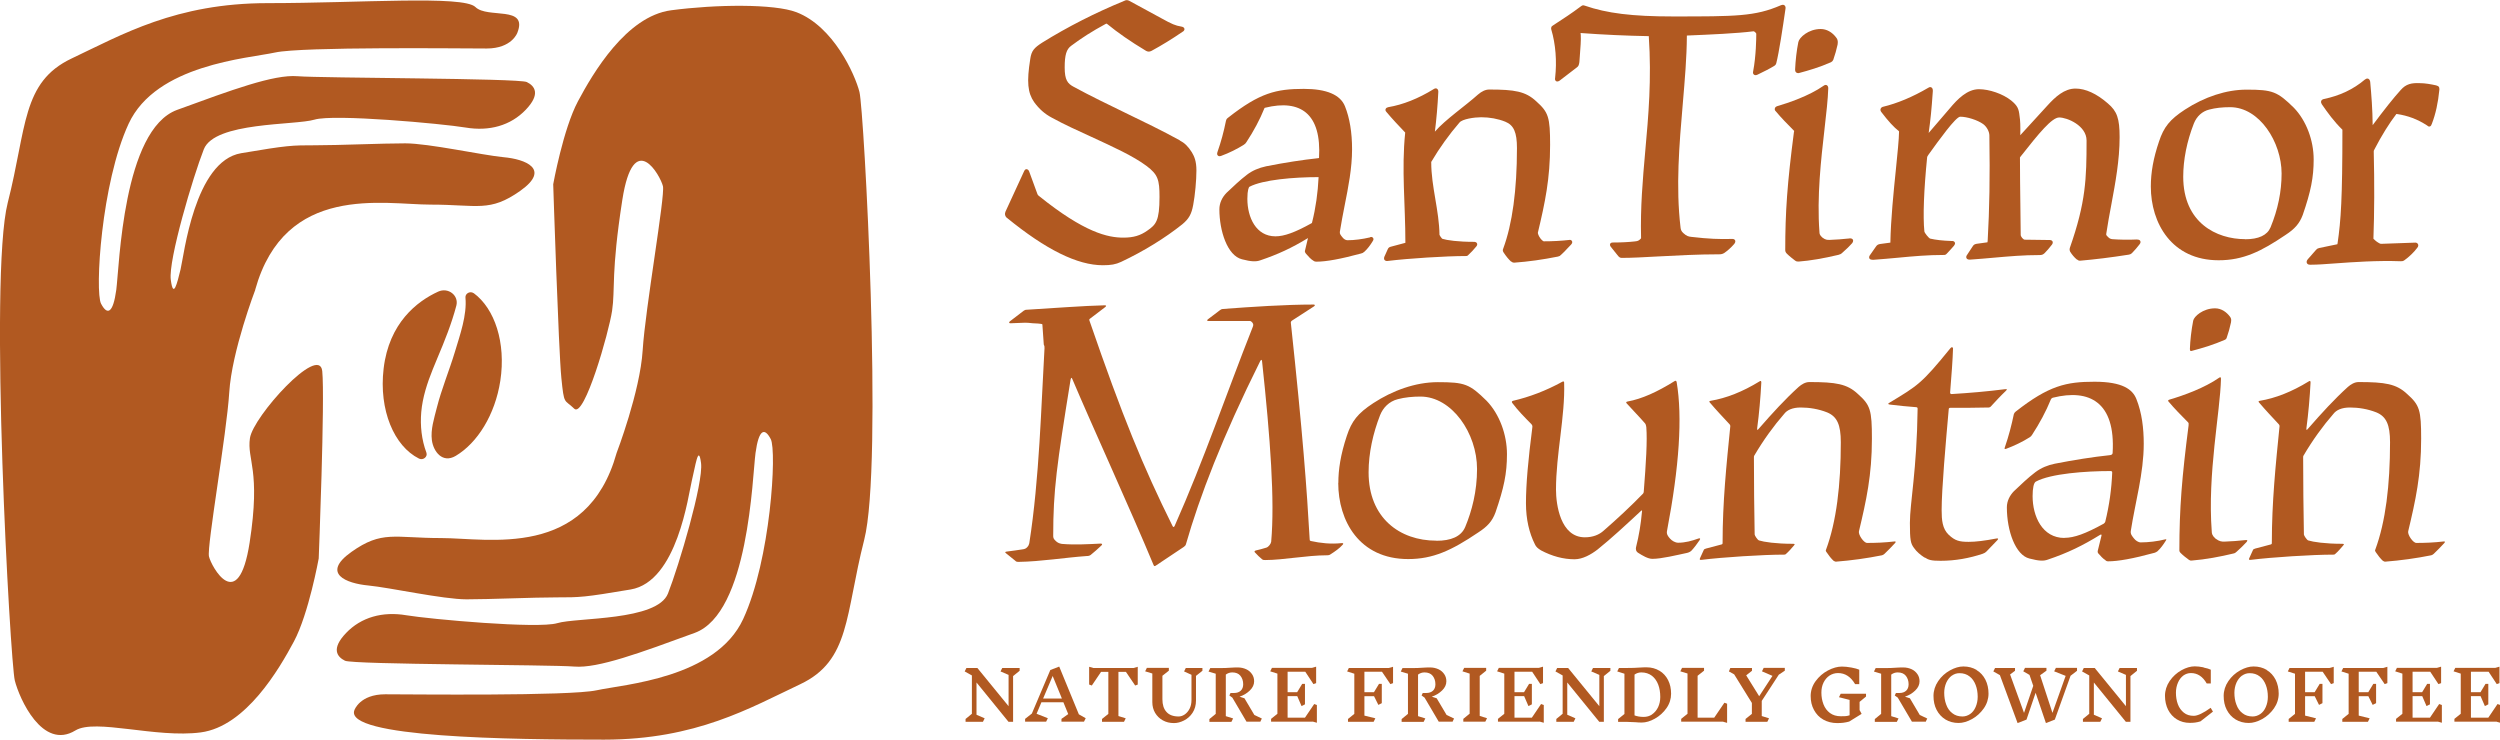 <svg width="169" height="50" viewBox="0 0 169 50" fill="none" xmlns="http://www.w3.org/2000/svg">
<g clip-path="url(#clip0_157_2)">
<path d="M41.683 30.621C41.683 30.621 43.271 26.478 43.445 23.675C43.619 20.872 44.968 13.254 44.815 12.588C44.663 11.922 42.836 8.577 42.067 13.525C41.298 18.472 41.596 19.54 41.378 21.004C41.16 22.468 39.5 28.293 38.818 27.627C38.136 26.961 38.136 27.422 37.948 25.549C37.759 23.675 37.397 12.456 37.397 12.456C37.397 12.456 38.071 8.716 39.072 6.843C40.073 4.969 42.328 1.098 45.366 0.695C48.398 0.293 52.343 0.249 53.844 0.827C56.338 1.786 57.796 5.02 58.1 6.221C58.405 7.421 59.718 31.426 58.419 36.497C57.121 41.576 57.484 44.65 54.097 46.253C50.704 47.856 47.071 49.993 40.841 50C34.62 50 23.227 49.868 23.959 48.002C23.959 48.002 24.322 46.934 26.041 46.934C27.759 46.934 38.492 47.065 40.334 46.663C42.176 46.26 48.383 45.858 50.239 41.847C52.096 37.837 52.524 30.489 52.103 29.684C51.683 28.879 51.291 29.018 51.074 30.621C50.856 32.223 50.624 41.445 46.962 42.784C43.3 44.123 40.421 45.192 38.825 45.06C37.23 44.928 23.858 44.928 23.321 44.665C22.785 44.401 22.371 43.86 23.394 42.791C24.416 41.723 25.859 41.32 27.462 41.591C29.057 41.855 36.36 42.52 37.672 42.125C38.985 41.73 44.424 41.986 45.156 40.12C45.889 38.254 47.564 32.633 47.39 31.301C47.216 29.962 46.998 31.572 46.766 32.502C46.534 33.431 45.794 39.315 42.633 39.849C39.471 40.383 39.21 40.383 37.622 40.383C36.033 40.383 33.126 40.515 31.538 40.515C29.949 40.515 26.345 39.718 24.888 39.578C23.43 39.439 21.683 38.781 23.756 37.31C25.83 35.839 26.643 36.373 29.819 36.373C32.995 36.373 39.667 37.837 41.683 30.621Z" fill="#B15921"/>
<path d="M17.259 19.584C17.259 19.584 15.671 23.727 15.497 26.53C15.323 29.333 13.974 36.951 14.126 37.617C14.278 38.283 16.106 41.628 16.875 36.68C17.643 31.733 16.679 31.089 16.896 29.618C17.114 28.147 21.588 23.222 21.784 25.088C21.973 26.961 21.545 37.749 21.545 37.749C21.545 37.749 20.87 41.489 19.87 43.362C18.869 45.236 16.614 49.107 13.575 49.51C10.544 49.912 6.439 48.558 5.098 49.378C2.864 50.746 1.305 47.212 1.001 46.004C0.696 44.797 -0.769 18.787 0.522 13.708C1.82 8.629 1.458 5.555 4.844 3.952C8.238 2.349 11.878 0.212 18.1 0.212C24.322 0.212 31.32 -0.329 32.139 0.476C32.959 1.281 35.707 0.344 34.975 2.21C34.975 2.21 34.612 3.279 32.894 3.279C31.175 3.279 20.442 3.147 18.601 3.549C16.759 3.952 10.551 4.355 8.695 8.365C6.838 12.376 6.41 19.723 6.831 20.528C7.252 21.333 7.643 21.194 7.861 19.592C8.071 17.989 8.31 8.768 11.973 7.428C15.635 6.089 18.514 5.02 20.109 5.152C21.704 5.284 35.076 5.284 35.613 5.547C36.15 5.811 36.563 6.352 35.54 7.421C34.518 8.489 33.075 8.892 31.472 8.621C29.877 8.358 22.574 7.692 21.262 8.087C19.949 8.482 14.511 8.226 13.778 10.092C13.046 11.958 11.371 17.579 11.545 18.911C11.719 20.243 11.973 19.152 12.205 18.216C12.437 17.279 13.14 10.89 16.302 10.356C19.463 9.821 19.724 9.821 21.313 9.821C22.901 9.821 25.809 9.69 27.397 9.69C28.985 9.69 32.589 10.487 34.047 10.627C35.504 10.758 37.252 11.424 35.178 12.895C33.104 14.366 32.292 13.832 29.115 13.832C25.939 13.832 19.268 12.368 17.252 19.584H17.259Z" fill="#B15921"/>
<path d="M29.268 24.934C29.369 24.685 29.471 24.436 29.572 24.195C30.065 23.031 30.529 21.875 30.849 20.66C31.03 19.972 30.297 19.401 29.616 19.716C28.209 20.36 26.294 21.817 25.932 24.927C25.606 27.715 26.635 30.16 28.325 31.001C28.601 31.14 28.927 30.877 28.825 30.599C28.499 29.728 28.398 28.784 28.477 27.854C28.564 26.859 28.883 25.886 29.261 24.949L29.268 24.934Z" fill="#B15921"/>
<path d="M32.016 19.819C31.784 19.65 31.436 19.84 31.465 20.119C31.574 21.304 31.095 22.643 30.754 23.778C30.37 25.051 29.848 26.295 29.521 27.591C29.348 28.286 29.101 29.032 29.195 29.757C29.297 30.526 29.913 31.345 30.805 30.818C32.27 29.947 33.467 28.044 33.822 25.739C34.213 23.17 33.445 20.858 32.016 19.811V19.819Z" fill="#B15921"/>
<path d="M77.984 38.203C76.389 34.368 73.887 28.923 72.495 25.637C72.447 25.505 72.405 25.512 72.372 25.659C71.436 31.448 71.197 33.153 71.197 36.197C71.197 36.344 71.197 36.417 71.393 36.593C71.538 36.717 71.639 36.739 71.784 36.768C72.64 36.841 73.546 36.79 74.409 36.746C74.511 36.746 74.533 36.797 74.46 36.871C74.235 37.09 73.945 37.339 73.728 37.515C73.655 37.566 73.583 37.588 73.459 37.588C72.009 37.69 70.37 37.961 68.855 37.983C68.731 37.983 68.68 37.961 68.637 37.91C68.463 37.764 68.245 37.588 68.021 37.412C67.926 37.339 67.926 37.31 68.042 37.288C68.383 37.236 68.826 37.193 69.094 37.141C69.268 37.119 69.34 37.09 69.435 36.995C69.529 36.893 69.558 36.819 69.58 36.724C70.269 32.319 70.385 27.371 70.609 23.536C70.609 23.412 70.609 23.39 70.559 23.288L70.464 21.926C70.443 21.875 69.899 21.853 69.826 21.853C69.29 21.802 69.464 21.802 68.311 21.853C68.209 21.853 68.187 21.802 68.26 21.729L69.195 21.011C69.268 20.96 69.319 20.938 69.413 20.938C71.103 20.836 73.336 20.667 74.685 20.638C74.786 20.638 74.808 20.689 74.707 20.763L73.699 21.531C73.626 21.582 73.626 21.604 73.648 21.677C75.881 28.162 77.274 31.55 79.261 35.553C79.309 35.651 79.357 35.651 79.406 35.553C81.393 31.074 82.908 26.595 84.678 22.124C84.728 21.999 84.75 21.926 84.656 21.802C84.554 21.699 84.533 21.699 84.46 21.699H81.69C81.588 21.699 81.567 21.648 81.668 21.575L82.48 20.96C82.553 20.909 82.604 20.887 82.654 20.887C84.612 20.741 86.868 20.587 88.804 20.587C88.905 20.587 88.905 20.66 88.826 20.711L87.332 21.677C87.283 21.712 87.259 21.753 87.259 21.802C88.071 29.369 88.34 33.036 88.535 36.468C88.535 36.519 88.535 36.541 88.608 36.571C89.268 36.717 89.957 36.79 90.668 36.717C90.842 36.695 90.813 36.768 90.769 36.819C90.552 37.068 90.232 37.288 89.957 37.463C89.884 37.515 89.834 37.537 89.71 37.537C88.34 37.537 86.744 37.859 85.541 37.859C85.417 37.859 85.396 37.859 85.316 37.807C85.171 37.683 84.975 37.507 84.83 37.339C84.779 37.288 84.808 37.244 84.881 37.215C85.127 37.163 85.367 37.09 85.613 37.017C85.758 36.966 85.91 36.768 85.932 36.622C86.179 33.848 85.881 29.698 85.316 24.429C85.301 24.297 85.26 24.29 85.192 24.407C82.618 29.574 81.095 33.563 80.167 36.797C80.145 36.871 80.095 36.922 80.022 36.973L78.137 38.232C78.064 38.283 78.013 38.283 77.992 38.21L77.984 38.203Z" fill="#B15921"/>
<path d="M90.472 32.648C90.472 31.74 90.624 30.73 91.045 29.464C91.371 28.476 91.77 27.949 92.843 27.247C94.119 26.413 95.671 25.834 97.194 25.834C99.021 25.834 99.341 25.959 100.494 27.093C101.371 28.001 101.871 29.391 101.871 30.701C101.871 32.011 101.668 32.97 101.095 34.639C100.871 35.246 100.544 35.597 99.921 36C98.122 37.215 96.868 37.793 95.193 37.793C91.893 37.793 90.465 35.217 90.465 32.641L90.472 32.648ZM97.1 36.556C98.079 36.556 98.775 36.278 99.05 35.619C99.5 34.536 99.848 33.219 99.848 31.704C99.848 29.281 98.144 26.808 96.019 26.808C95.497 26.808 94.968 26.859 94.496 26.983C93.894 27.137 93.496 27.561 93.293 28.067C92.821 29.281 92.517 30.613 92.517 31.931C92.517 35.012 94.62 36.549 97.093 36.549L97.1 36.556Z" fill="#B15921"/>
<path d="M104.156 37.193C103.982 37.09 103.829 36.966 103.757 36.79C103.38 36.036 103.155 35.121 103.155 34.016C103.155 32.728 103.307 31.067 103.583 28.915C103.604 28.791 103.583 28.74 103.51 28.659C103.082 28.227 102.611 27.752 102.234 27.247C102.183 27.174 102.183 27.122 102.285 27.093C103.387 26.837 104.511 26.413 105.613 25.805C105.715 25.754 105.736 25.805 105.736 25.878C105.809 28.125 105.185 30.701 105.185 33.094C105.185 34.104 105.483 36.322 107.136 36.322C107.687 36.322 108.108 36.146 108.412 35.868C109.312 35.085 110.211 34.251 111.066 33.372C111.088 33.35 111.117 33.299 111.117 33.248C111.27 31.301 111.364 29.786 111.291 28.879C111.262 28.703 111.241 28.652 111.168 28.579C110.82 28.176 110.37 27.723 109.964 27.269C109.913 27.218 109.913 27.166 110.015 27.144C110.994 26.969 112.038 26.486 113.169 25.783C113.271 25.71 113.322 25.732 113.343 25.834C113.742 28.206 113.518 31.535 112.691 35.883C112.64 36.109 112.763 36.263 112.894 36.41C113.024 36.556 113.242 36.688 113.445 36.688C113.916 36.688 114.373 36.563 114.794 36.41C114.917 36.358 114.968 36.41 114.895 36.512C114.721 36.768 114.518 37.039 114.344 37.222C114.272 37.295 114.17 37.346 114.047 37.376C113.322 37.529 112.321 37.778 111.697 37.778C111.4 37.778 111.023 37.551 110.747 37.376C110.573 37.273 110.573 37.097 110.595 36.995C110.798 36.19 110.921 35.429 110.994 34.624C111.023 34.47 110.994 34.47 110.892 34.573C109.913 35.48 108.942 36.388 107.992 37.149C107.564 37.478 106.991 37.807 106.44 37.807C105.686 37.807 104.917 37.602 104.163 37.2L104.156 37.193Z" fill="#B15921"/>
<path d="M123.967 37.925C123.793 37.771 123.619 37.544 123.467 37.317C123.416 37.244 123.416 37.215 123.438 37.163C124.141 35.268 124.439 32.794 124.439 29.896C124.439 28.71 124.185 28.154 123.51 27.876C122.937 27.649 122.307 27.547 121.734 27.547C121.161 27.547 120.805 27.723 120.61 27.979C119.906 28.784 119.21 29.742 118.586 30.804C118.565 30.826 118.565 30.877 118.565 30.928C118.565 32.692 118.586 34.463 118.615 36.131C118.615 36.205 118.818 36.512 118.913 36.534C119.239 36.636 120.037 36.761 121.212 36.761C121.313 36.761 121.364 36.783 121.262 36.885C121.139 37.039 120.885 37.317 120.74 37.441C120.689 37.493 120.668 37.493 120.617 37.493C119.167 37.493 116.462 37.668 115.04 37.844C114.888 37.866 114.888 37.822 114.917 37.742L115.171 37.185C115.193 37.134 115.222 37.112 115.323 37.083L116.375 36.805C116.447 36.783 116.447 36.754 116.447 36.68C116.447 33.95 116.701 31.477 116.969 28.806C116.969 28.757 116.952 28.715 116.919 28.681C116.469 28.198 116.019 27.723 115.591 27.218C115.519 27.144 115.541 27.115 115.642 27.093C116.694 26.918 117.796 26.486 118.942 25.783C119.014 25.732 119.065 25.732 119.065 25.856C119.014 26.866 118.913 28.001 118.789 28.908C118.768 29.084 118.789 29.113 118.913 28.959C119.812 27.927 120.689 26.969 121.589 26.156C121.792 25.981 122.038 25.827 122.314 25.827C124.112 25.827 124.866 25.951 125.592 26.632C126.44 27.386 126.541 27.715 126.541 29.662C126.541 32.114 126.164 33.826 125.664 35.919C125.613 36.146 125.99 36.702 126.215 36.702C126.817 36.702 127.39 36.68 128.093 36.6C128.166 36.6 128.166 36.651 128.093 36.724C127.847 36.98 127.622 37.229 127.397 37.434C127.349 37.483 127.291 37.517 127.223 37.537C126.201 37.742 125.149 37.888 124.119 37.968C124.069 37.968 124.047 37.968 123.967 37.917V37.925Z" fill="#B15921"/>
<path d="M130.109 37.698C129.834 37.522 129.558 37.295 129.384 37.039C129.159 36.739 129.109 36.512 129.109 35.348C129.109 34.009 129.58 31.762 129.631 27.627C129.631 27.559 129.597 27.525 129.529 27.525C128.877 27.474 128.325 27.422 127.753 27.349C127.629 27.327 127.6 27.298 127.724 27.225C129.652 26.061 129.899 25.937 131.85 23.536C131.922 23.434 132.024 23.463 132.024 23.558C132.002 24.341 131.922 25.351 131.828 26.537C131.828 26.605 131.862 26.639 131.929 26.639C133.133 26.566 134.33 26.464 135.534 26.31C135.708 26.288 135.686 26.332 135.584 26.434C135.236 26.764 134.888 27.144 134.562 27.496C134.54 27.518 134.489 27.547 134.439 27.547C133.539 27.569 132.734 27.569 131.835 27.569C131.768 27.569 131.734 27.603 131.734 27.671C131.531 29.94 131.255 33.072 131.255 34.485C131.255 35.165 131.306 35.744 131.734 36.153C132.162 36.556 132.459 36.629 133.082 36.629C133.554 36.629 134.156 36.556 134.961 36.402C135.084 36.38 135.113 36.424 135.011 36.527L134.286 37.28C134.214 37.354 134.163 37.383 134.032 37.434C133.133 37.734 132.183 37.91 131.183 37.91C130.559 37.91 130.385 37.859 130.109 37.683V37.698Z" fill="#B15921"/>
<path d="M142.336 37.873C142.162 37.771 141.988 37.573 141.835 37.398C141.801 37.349 141.792 37.297 141.806 37.244L142.06 36.212C142.079 36.129 142.046 36.112 141.959 36.161C140.806 36.871 139.783 37.376 138.434 37.829C138.159 37.932 137.861 37.932 137.187 37.756C136.259 37.529 135.664 35.912 135.664 34.294C135.664 33.863 135.867 33.489 136.135 33.211C136.614 32.758 137.085 32.304 137.586 31.923C137.985 31.623 138.434 31.44 138.913 31.345C140.189 31.096 141.465 30.891 142.64 30.767C142.756 30.752 142.814 30.701 142.814 30.613C143.017 27.181 141.241 26.273 138.79 26.881C138.722 26.895 138.671 26.937 138.637 27.005C138.311 27.81 137.861 28.645 137.361 29.406C137.31 29.479 137.288 29.508 137.209 29.559C136.737 29.86 136.157 30.138 135.606 30.343C135.505 30.364 135.483 30.364 135.534 30.218C135.787 29.486 135.983 28.732 136.135 28.001C136.155 27.932 136.196 27.874 136.259 27.825C138.507 26.061 139.682 25.805 141.589 25.805C143.496 25.805 144.163 26.332 144.417 26.969C144.794 27.905 144.917 28.959 144.917 29.998C144.917 31.997 144.344 33.936 144.04 35.905C144.011 36.109 144.141 36.256 144.265 36.41C144.366 36.534 144.54 36.666 144.714 36.666C145.236 36.666 145.838 36.593 146.368 36.461C146.44 36.439 146.469 36.461 146.418 36.534C146.244 36.812 146.07 37.061 145.845 37.266C145.778 37.315 145.712 37.349 145.65 37.368C144.17 37.771 143.177 37.946 142.495 37.946C142.447 37.946 142.396 37.929 142.343 37.895L142.336 37.873ZM139.558 36.358C140.211 36.358 140.98 36.08 142.212 35.4C142.261 35.365 142.295 35.324 142.314 35.275C142.589 34.163 142.742 33.05 142.785 31.945C142.785 31.877 142.751 31.843 142.684 31.843C140.958 31.843 138.63 32.018 137.629 32.553C137.477 32.626 137.404 33.006 137.404 33.541C137.404 34.902 138.057 36.366 139.558 36.366V36.358Z" fill="#B15921"/>
<path d="M146.636 27.02C147.658 26.72 149.036 26.215 150.015 25.534C150.088 25.483 150.138 25.483 150.138 25.607C150.088 27.854 149.217 32.018 149.515 35.934C149.515 36.058 149.544 36.212 149.769 36.41C150.044 36.614 150.196 36.614 150.37 36.614C150.871 36.593 151.32 36.563 151.77 36.512C151.944 36.49 151.944 36.534 151.872 36.636C151.669 36.863 151.4 37.112 151.197 37.295C151.125 37.368 151.074 37.398 150.972 37.419C150.124 37.624 149.094 37.822 148.144 37.895C148.072 37.895 148.043 37.895 147.97 37.844C147.796 37.72 147.571 37.544 147.397 37.368C147.347 37.317 147.325 37.266 147.325 37.215C147.325 34.36 147.499 32.245 147.948 28.762C147.963 28.659 147.953 28.591 147.919 28.557C147.448 28.081 146.991 27.62 146.592 27.144C146.542 27.093 146.563 27.042 146.643 27.02H146.636ZM148.035 23.624C148.057 22.995 148.137 22.314 148.26 21.677C148.311 21.399 148.913 20.843 149.74 20.843C150.167 20.843 150.515 21.099 150.74 21.399C150.842 21.524 150.842 21.626 150.813 21.802C150.74 22.153 150.639 22.512 150.515 22.863C150.486 22.914 150.465 22.936 150.414 22.965C149.66 23.295 148.913 23.522 148.166 23.719C148.093 23.741 148.043 23.741 148.043 23.617L148.035 23.624Z" fill="#B15921"/>
<path d="M161.096 37.925C160.922 37.771 160.748 37.544 160.595 37.317C160.545 37.244 160.545 37.215 160.566 37.163C161.27 35.268 161.567 32.794 161.567 29.896C161.567 28.71 161.313 28.154 160.639 27.876C160.066 27.649 159.435 27.547 158.862 27.547C158.289 27.547 157.934 27.723 157.738 27.979C157.035 28.784 156.339 29.742 155.715 30.804C155.693 30.826 155.693 30.877 155.693 30.928C155.693 32.692 155.715 34.463 155.744 36.131C155.744 36.205 155.947 36.512 156.041 36.534C156.368 36.636 157.165 36.761 158.34 36.761C158.442 36.761 158.492 36.783 158.391 36.885C158.268 37.039 158.014 37.317 157.869 37.441C157.818 37.493 157.796 37.493 157.745 37.493C156.295 37.493 153.59 37.668 152.169 37.844C152.017 37.866 152.017 37.822 152.046 37.742L152.299 37.185C152.321 37.134 152.35 37.112 152.452 37.083L153.503 36.805C153.576 36.783 153.576 36.754 153.576 36.68C153.576 33.95 153.829 31.477 154.098 28.806C154.098 28.757 154.081 28.715 154.047 28.681C153.597 28.198 153.148 27.723 152.72 27.218C152.647 27.144 152.669 27.115 152.771 27.093C153.822 26.918 154.925 26.486 156.07 25.783C156.143 25.732 156.194 25.732 156.194 25.856C156.143 26.866 156.041 28.001 155.918 28.908C155.896 29.084 155.918 29.113 156.041 28.959C156.94 27.927 157.818 26.969 158.717 26.156C158.92 25.981 159.167 25.827 159.442 25.827C161.241 25.827 161.995 25.951 162.72 26.632C163.568 27.386 163.67 27.715 163.67 29.662C163.67 32.114 163.293 33.826 162.793 35.919C162.742 36.146 163.119 36.702 163.344 36.702C163.946 36.702 164.518 36.68 165.222 36.6C165.294 36.6 165.294 36.651 165.222 36.724C164.975 36.98 164.751 37.229 164.526 37.434C164.477 37.483 164.419 37.517 164.352 37.537C163.329 37.742 162.278 37.888 161.248 37.968C161.197 37.968 161.175 37.968 161.096 37.917V37.925Z" fill="#B15921"/>
<path d="M79.754 9.485C78.521 8.811 77.266 8.204 76.055 7.619C74.91 7.062 73.728 6.492 72.596 5.877C72.161 5.65 71.973 5.401 71.973 4.559C71.973 3.718 72.089 3.323 72.422 3.088C73.133 2.554 73.829 2.115 74.743 1.617C74.786 1.595 74.801 1.595 74.801 1.595C74.808 1.595 74.83 1.61 74.859 1.632C75.577 2.218 76.403 2.796 77.477 3.44C77.607 3.506 77.702 3.506 77.839 3.44C78.514 3.074 79.246 2.627 79.935 2.152C79.979 2.13 80.087 2.064 80.066 1.947C80.044 1.83 79.921 1.808 79.841 1.793C79.464 1.727 79.246 1.647 78.485 1.222L76.346 0.059C76.215 -0.007 76.121 -0.007 75.997 0.059C74.069 0.849 72.154 1.822 70.45 2.883C69.906 3.235 69.725 3.432 69.645 3.989C69.398 5.54 69.471 6.272 69.906 6.901C70.254 7.377 70.624 7.699 71.103 7.955C71.929 8.409 72.879 8.841 73.793 9.258C75.236 9.924 76.607 10.546 77.499 11.212C78.282 11.797 78.383 12.163 78.383 13.312C78.383 14.944 78.137 15.186 77.571 15.581C77.092 15.925 76.621 16.064 75.939 16.064C74.91 16.064 73.322 15.742 70.196 13.217C70.16 13.181 70.145 13.151 70.131 13.122L69.58 11.614C69.558 11.556 69.514 11.446 69.406 11.439C69.29 11.424 69.253 11.534 69.224 11.585L67.97 14.308C67.905 14.469 67.934 14.6 68.05 14.717H68.057C70.711 16.884 72.836 17.93 74.554 17.93C75.106 17.93 75.424 17.872 75.787 17.703C77.296 16.994 78.768 16.086 79.921 15.164C80.37 14.791 80.544 14.483 80.66 13.854C80.784 13.21 80.878 12.185 80.878 11.527C80.878 10.868 80.725 10.561 80.566 10.29C80.312 9.887 80.073 9.66 79.746 9.492L79.754 9.485Z" fill="#B15921"/>
<path d="M92.604 16.049C92.111 16.167 91.552 16.24 91.081 16.24C90.958 16.24 90.827 16.145 90.755 16.049C90.646 15.918 90.552 15.808 90.573 15.676C90.668 15.076 90.784 14.469 90.9 13.883C91.146 12.646 91.4 11.373 91.4 10.092C91.4 8.958 91.24 7.984 90.921 7.187C90.609 6.404 89.674 6.008 88.137 6.008C86.273 6.008 85.156 6.279 83.039 7.941C82.923 8.028 82.908 8.05 82.872 8.182C82.727 8.907 82.538 9.602 82.306 10.261C82.285 10.334 82.248 10.436 82.321 10.509C82.386 10.583 82.473 10.561 82.546 10.539C83.09 10.341 83.633 10.07 84.083 9.785C84.17 9.726 84.206 9.69 84.257 9.609C84.75 8.863 85.171 8.072 85.468 7.333C85.483 7.311 85.483 7.297 85.483 7.297C85.497 7.297 85.512 7.289 85.526 7.282C86.737 6.982 87.665 7.099 88.289 7.619C88.956 8.182 89.254 9.207 89.166 10.678C89.166 10.678 89.13 10.692 89.116 10.692C88.028 10.809 86.846 10.992 85.591 11.241C85.084 11.351 84.656 11.534 84.293 11.812C83.822 12.171 83.365 12.61 82.915 13.034C82.604 13.349 82.43 13.744 82.43 14.147C82.43 15.603 82.966 17.286 83.96 17.528C84.576 17.689 84.91 17.703 85.207 17.594C86.375 17.198 87.317 16.767 88.419 16.093L88.231 16.884C88.195 17.001 88.202 17.038 88.282 17.147C88.448 17.337 88.608 17.52 88.782 17.623C88.869 17.681 88.891 17.689 88.992 17.689C89.66 17.689 90.638 17.506 91.995 17.14C92.111 17.111 92.125 17.103 92.234 17.015C92.451 16.818 92.618 16.591 92.799 16.298C92.872 16.189 92.85 16.123 92.814 16.079C92.785 16.042 92.727 15.991 92.618 16.035L92.604 16.049ZM88.688 15.069C88.688 15.069 88.666 15.083 88.659 15.091C87.542 15.713 86.81 15.976 86.222 15.976C84.91 15.976 84.322 14.703 84.322 13.437C84.322 12.829 84.424 12.639 84.467 12.624C85.367 12.149 87.462 11.973 89.137 11.973C89.087 13.034 88.942 14.066 88.695 15.04C88.695 15.054 88.688 15.062 88.695 15.062L88.688 15.069Z" fill="#B15921"/>
<path d="M106.114 16.218C105.512 16.284 104.968 16.313 104.359 16.313C104.337 16.313 104.257 16.269 104.148 16.137C104.011 15.962 103.953 15.786 103.96 15.727C104.446 13.693 104.787 12.083 104.787 9.799C104.787 7.919 104.678 7.589 103.851 6.85C103.133 6.177 102.393 6.052 100.675 6.052C100.421 6.052 100.167 6.17 99.906 6.396C99.05 7.165 97.709 8.08 96.998 8.899C97.1 8.102 97.187 7.114 97.23 6.206C97.23 6.17 97.23 6.045 97.136 5.994C97.071 5.957 96.998 5.972 96.918 6.023C95.874 6.667 94.837 7.077 93.844 7.245C93.793 7.26 93.692 7.282 93.662 7.384C93.633 7.48 93.713 7.56 93.728 7.575C94.127 8.05 94.562 8.511 94.99 8.958C94.99 8.965 94.99 8.98 94.99 8.98C94.736 11.461 95.004 13.803 95.004 16.415L94.04 16.672C93.916 16.701 93.858 16.745 93.815 16.84L93.575 17.374C93.575 17.374 93.532 17.506 93.597 17.579C93.67 17.66 93.786 17.645 93.829 17.638C95.207 17.469 97.752 17.308 99.072 17.308C99.145 17.308 99.203 17.308 99.268 17.228C99.413 17.103 99.652 16.84 99.768 16.694C99.797 16.664 99.892 16.569 99.848 16.459C99.805 16.349 99.674 16.349 99.638 16.349C98.557 16.349 97.818 16.24 97.506 16.145C97.455 16.115 97.325 15.932 97.31 15.881C97.288 14.227 96.752 12.61 96.752 10.985C96.752 10.97 96.752 10.941 96.744 10.956L96.759 10.934C97.31 9.997 97.97 9.082 98.659 8.285C98.855 8.043 99.667 7.926 100.131 7.926C100.697 7.926 101.262 8.028 101.755 8.226C102.335 8.46 102.546 8.951 102.546 10.012C102.546 12.851 102.234 15.142 101.618 16.803C101.567 16.913 101.589 16.986 101.647 17.074C101.821 17.337 101.987 17.535 102.14 17.674H102.154C102.248 17.747 102.292 17.755 102.372 17.755C103.3 17.689 104.293 17.55 105.316 17.345C105.432 17.316 105.454 17.301 105.533 17.22C105.678 17.089 105.816 16.95 105.961 16.789C106.034 16.708 106.114 16.628 106.193 16.547C106.273 16.467 106.302 16.386 106.273 16.313C106.259 16.284 106.222 16.21 106.092 16.21L106.114 16.218Z" fill="#B15921"/>
<path d="M120.639 0.359C120.552 0.293 120.443 0.337 120.378 0.359C118.637 1.112 117.346 1.112 113.075 1.112C110.349 1.112 108.623 0.9 107.129 0.381C107.013 0.344 106.977 0.351 106.875 0.424C106.244 0.9 105.62 1.303 105.171 1.595L104.982 1.72C104.924 1.749 104.881 1.793 104.866 1.852C104.852 1.903 104.852 1.961 104.866 1.991C105.164 2.993 105.251 4.157 105.127 5.255C105.091 5.394 105.156 5.46 105.185 5.482C105.214 5.504 105.294 5.54 105.417 5.46L106.592 4.559C106.708 4.479 106.737 4.391 106.766 4.201L106.795 3.806C106.839 3.249 106.882 2.671 106.86 2.371C106.86 2.32 106.853 2.269 106.846 2.232C108.42 2.349 109.928 2.415 111.458 2.444C111.654 5.35 111.436 7.823 111.219 10.217C111.045 12.178 110.885 14.03 110.936 16.064C110.936 16.115 110.936 16.13 110.842 16.203C110.747 16.276 110.711 16.298 110.508 16.32C110.124 16.364 109.609 16.393 109.065 16.393C108.985 16.393 108.891 16.393 108.847 16.481C108.804 16.569 108.869 16.657 108.898 16.694L109.413 17.337H109.42C109.507 17.433 109.573 17.433 109.674 17.433C110.305 17.433 111.117 17.389 112.06 17.337C113.322 17.272 114.75 17.191 116.23 17.191C116.367 17.191 116.462 17.162 116.556 17.103C116.759 16.972 117.056 16.701 117.223 16.503C117.267 16.452 117.339 16.349 117.296 16.247C117.245 16.145 117.129 16.152 117.078 16.152C116.237 16.174 115.519 16.152 114.337 16.013C114.134 15.991 114.018 15.962 113.793 15.757C113.663 15.64 113.619 15.53 113.605 15.383C113.278 12.632 113.518 9.77 113.757 7.004C113.895 5.386 114.025 3.864 114.032 2.437C114.032 2.422 114.032 2.408 114.032 2.4C114.047 2.4 114.061 2.4 114.098 2.4C115.642 2.335 117.383 2.261 118.543 2.115C118.594 2.115 118.71 2.225 118.724 2.276C118.724 2.613 118.71 3.784 118.514 4.816C118.485 4.918 118.507 4.999 118.565 5.042C118.659 5.123 118.789 5.057 118.833 5.035C119.261 4.83 119.623 4.647 119.935 4.457C120.03 4.391 120.044 4.369 120.08 4.259C120.262 3.542 120.515 1.874 120.697 0.607C120.704 0.556 120.726 0.439 120.639 0.373V0.359Z" fill="#B15921"/>
<path d="M121.538 4.947C121.581 4.947 121.61 4.933 121.625 4.933C122.263 4.764 123.01 4.545 123.771 4.208C123.844 4.172 123.887 4.128 123.931 4.04C124.047 3.703 124.148 3.359 124.221 3.015C124.243 2.847 124.257 2.701 124.127 2.54C123.858 2.174 123.474 1.961 123.082 1.961C122.241 1.961 121.625 2.54 121.567 2.847C121.451 3.425 121.378 4.069 121.349 4.698C121.349 4.742 121.349 4.845 121.429 4.903C121.465 4.925 121.502 4.94 121.538 4.94V4.947Z" fill="#B15921"/>
<path d="M124.975 16.123C124.555 16.174 124.134 16.196 123.67 16.218C123.518 16.218 123.402 16.218 123.191 16.057C123.01 15.896 122.995 15.793 122.995 15.691C122.814 13.29 123.104 10.765 123.336 8.738C123.46 7.648 123.568 6.711 123.59 5.972C123.59 5.935 123.59 5.818 123.496 5.76C123.402 5.708 123.307 5.774 123.278 5.796C122.292 6.484 120.885 6.96 120.131 7.179C120.022 7.216 119.986 7.289 119.979 7.333C119.964 7.399 119.979 7.465 120.03 7.509C120.407 7.963 120.827 8.387 121.284 8.848C121.284 8.863 121.284 8.892 121.27 8.929C120.82 12.383 120.682 14.322 120.682 16.913C120.682 16.994 120.718 17.074 120.791 17.147C120.979 17.337 121.226 17.52 121.349 17.616C121.444 17.681 121.494 17.681 121.581 17.681C121.581 17.681 121.589 17.681 121.596 17.681C122.365 17.623 123.264 17.469 124.279 17.228C124.388 17.198 124.46 17.169 124.547 17.081C124.823 16.84 125.04 16.628 125.2 16.445C125.229 16.408 125.309 16.298 125.251 16.196C125.185 16.093 125.048 16.108 124.99 16.123H124.975Z" fill="#B15921"/>
<path d="M144.475 16.189C143.858 16.218 143.228 16.203 142.778 16.167C142.647 16.145 142.597 16.115 142.495 16.013C142.372 15.889 142.372 15.881 142.386 15.786C142.481 15.142 142.604 14.476 142.727 13.825C143.003 12.346 143.286 10.809 143.286 9.273C143.286 8.006 143.112 7.516 142.488 6.989C141.734 6.33 140.98 5.987 140.305 5.987C139.551 5.987 138.942 6.543 138.398 7.143L136.571 9.141C136.585 8.526 136.571 8.138 136.52 7.831C136.469 7.355 136.389 7.15 135.954 6.792C135.396 6.345 134.475 6.03 133.779 6.03C132.988 6.03 132.336 6.689 131.799 7.333L130.378 8.987C130.508 8.058 130.573 7.399 130.653 6.243C130.668 6.111 130.668 5.972 130.566 5.913C130.53 5.891 130.457 5.862 130.363 5.928C129.29 6.557 128.253 6.989 127.274 7.223C127.18 7.253 127.143 7.319 127.129 7.362C127.114 7.406 127.107 7.48 127.172 7.567C127.644 8.189 128.028 8.607 128.362 8.863C128.362 8.863 128.376 8.885 128.376 8.892C128.369 9.448 128.267 10.392 128.159 11.483C128.006 12.976 127.818 14.827 127.789 16.401L127.085 16.496C126.933 16.525 126.882 16.576 126.817 16.664L126.418 17.235C126.389 17.272 126.324 17.367 126.367 17.462C126.418 17.564 126.542 17.557 126.621 17.564C127.23 17.52 127.796 17.469 128.34 17.418C129.348 17.323 130.298 17.235 131.393 17.235C131.465 17.235 131.523 17.235 131.603 17.147C131.77 16.979 131.937 16.781 132.089 16.613C132.125 16.562 132.191 16.474 132.147 16.386C132.096 16.291 131.988 16.284 131.922 16.291C131.291 16.269 130.871 16.218 130.479 16.13C130.385 16.101 130.102 15.749 130.088 15.647C129.986 14.644 130.051 12.859 130.276 10.619C130.276 10.604 130.305 10.539 130.37 10.451C131.059 9.492 132.212 7.889 132.51 7.889C132.974 7.889 133.684 8.116 134.061 8.387C134.301 8.563 134.482 8.892 134.482 9.163C134.526 12.032 134.489 14.095 134.366 16.284C134.366 16.32 134.359 16.357 134.352 16.379C134.337 16.379 134.323 16.379 134.308 16.386L133.619 16.481C133.467 16.511 133.416 16.554 133.351 16.657L132.981 17.22C132.952 17.257 132.887 17.352 132.93 17.447C132.981 17.55 133.097 17.55 133.184 17.55C133.764 17.513 134.294 17.462 134.801 17.418C135.809 17.33 136.759 17.242 137.89 17.242C138.035 17.242 138.115 17.206 138.217 17.111C138.347 16.979 138.565 16.737 138.703 16.547C138.732 16.511 138.797 16.415 138.753 16.32C138.703 16.225 138.587 16.225 138.529 16.225C138.166 16.225 137.753 16.218 137.412 16.21C137.18 16.21 136.991 16.203 136.875 16.203C136.766 16.203 136.6 15.991 136.6 15.881C136.6 15.457 136.592 14.747 136.578 13.934C136.563 12.866 136.549 11.629 136.549 10.648C136.549 10.634 136.571 10.619 136.592 10.583C137.847 8.987 138.71 7.941 139.203 7.941C139.74 7.941 141.052 8.489 141.052 9.499C141.052 12.075 141.001 13.678 139.928 16.737C139.906 16.811 139.885 16.898 139.943 17.015C140.066 17.213 140.218 17.396 140.392 17.542H140.407C140.494 17.608 140.515 17.623 140.624 17.623C141.618 17.535 142.662 17.411 143.917 17.213C144.025 17.184 144.047 17.177 144.12 17.111C144.301 16.928 144.489 16.708 144.627 16.525C144.671 16.467 144.729 16.386 144.685 16.291C144.642 16.203 144.54 16.196 144.475 16.196V16.189Z" fill="#B15921"/>
<path d="M151.864 6.06C150.508 6.06 149.029 6.543 147.695 7.414C146.679 8.08 146.273 8.585 145.947 9.573C145.57 10.685 145.396 11.651 145.396 12.61C145.396 15.091 146.81 17.594 149.979 17.594C151.647 17.594 152.858 16.994 154.504 15.881C155.135 15.471 155.447 15.105 155.664 14.534C156.215 12.939 156.404 11.988 156.404 10.78C156.404 9.477 155.896 8.145 155.07 7.289C153.953 6.191 153.626 6.06 151.872 6.06H151.864ZM151.77 16.167C149.841 16.167 147.586 15.062 147.586 11.944C147.586 10.802 147.832 9.558 148.304 8.35C148.5 7.86 148.869 7.523 149.348 7.406C149.754 7.297 150.225 7.245 150.755 7.245C152.749 7.245 154.236 9.617 154.236 11.732C154.236 12.954 153.982 14.176 153.489 15.369C153.264 15.903 152.684 16.174 151.77 16.174V16.167Z" fill="#B15921"/>
<path d="M164.7 5.774C164.323 5.694 163.946 5.621 163.576 5.621C163.032 5.599 162.648 5.665 162.278 6.096C161.828 6.587 161.168 7.421 160.392 8.46C160.385 7.406 160.305 6.396 160.225 5.525C160.218 5.489 160.196 5.364 160.095 5.321C159.993 5.277 159.899 5.357 159.856 5.386C159.087 6.038 158.159 6.477 157.078 6.696C157.035 6.711 156.948 6.733 156.911 6.828C156.882 6.916 156.926 6.996 156.955 7.048C157.347 7.619 157.789 8.226 158.347 8.768C158.347 13.429 158.246 14.9 158.021 16.437C158.021 16.467 158.014 16.489 158.006 16.511C157.789 16.562 157.593 16.598 157.405 16.635C157.202 16.672 156.998 16.715 156.774 16.767C156.665 16.796 156.643 16.811 156.571 16.884L156.005 17.528C155.911 17.638 155.925 17.725 155.94 17.769C155.954 17.813 156.005 17.894 156.143 17.894C156.179 17.894 156.215 17.894 156.259 17.894C156.636 17.894 157.187 17.857 157.854 17.806C159.058 17.718 160.711 17.601 162.292 17.66C162.372 17.66 162.452 17.66 162.546 17.586C162.829 17.389 163.191 17.045 163.394 16.767C163.496 16.657 163.481 16.562 163.46 16.518C163.431 16.445 163.365 16.401 163.278 16.401L161.023 16.481C160.936 16.481 160.929 16.481 160.885 16.467C160.697 16.372 160.588 16.284 160.443 16.137C160.508 14.337 160.516 12.405 160.465 10.239C160.465 10.202 160.465 10.173 160.523 10.078C160.987 9.177 161.524 8.314 161.995 7.706C162.009 7.706 162.024 7.706 162.024 7.706C162.778 7.816 163.431 8.065 164.062 8.475C164.12 8.526 164.185 8.577 164.257 8.548C164.337 8.526 164.359 8.453 164.395 8.365C164.649 7.706 164.816 6.953 164.903 6.045C164.903 5.877 164.867 5.826 164.707 5.782L164.7 5.774Z" fill="#B15921"/>
<path d="M68.485 45.697V48.792H68.173L66.012 46.136V48.317L66.563 48.558L66.447 48.792H65.272V48.602L65.7 48.251V45.66L65.214 45.389L65.33 45.155H66.07L68.18 47.739V45.623L67.636 45.389L67.752 45.155H68.927V45.345L68.492 45.697H68.485Z" fill="#B15921"/>
<path d="M73.278 48.785H71.755V48.595L72.212 48.273L71.886 47.475H70.399L70.073 48.251L70.834 48.551L70.718 48.785H69.297V48.595L69.754 48.236L71.001 45.294L71.603 45.06L72.93 48.288L73.394 48.551L73.278 48.785ZM71.161 45.697L70.515 47.219H71.784L71.161 45.697Z" fill="#B15921"/>
<path d="M76.918 46.275L76.737 46.341L76.113 45.419H75.606V48.405L76.099 48.558L75.983 48.792H74.496V48.602L74.924 48.258V45.419H74.431L73.807 46.341L73.626 46.275V45.075L73.909 45.155H76.636L76.911 45.075V46.275H76.918Z" fill="#B15921"/>
<path d="M80.849 45.682V47.351C80.849 47.673 80.769 47.951 80.617 48.185C80.464 48.419 80.269 48.587 80.037 48.705C79.805 48.822 79.58 48.88 79.362 48.88C79.079 48.88 78.833 48.822 78.608 48.697C78.383 48.573 78.216 48.405 78.086 48.192C77.963 47.98 77.897 47.739 77.897 47.468V45.528L77.412 45.382L77.528 45.148H79.014V45.338L78.579 45.682V47.27C78.579 47.636 78.666 47.922 78.855 48.127C79.036 48.331 79.311 48.434 79.674 48.434C79.812 48.434 79.95 48.39 80.08 48.302C80.211 48.214 80.327 48.083 80.414 47.914C80.501 47.746 80.544 47.548 80.544 47.321V45.616L80.044 45.389L80.16 45.155H81.284V45.345L80.849 45.689V45.682Z" fill="#B15921"/>
<path d="M85.178 48.785H84.264L83.307 47.16L83.104 47.014L83.184 46.846H83.423C83.612 46.846 83.764 46.794 83.873 46.692C83.981 46.59 84.04 46.443 84.04 46.26C84.04 46.026 83.974 45.836 83.851 45.682C83.728 45.528 83.539 45.455 83.3 45.455C83.14 45.455 82.995 45.506 82.865 45.602V48.412L83.358 48.566L83.242 48.8H81.755V48.609L82.183 48.258V45.543L81.697 45.397L81.813 45.163H82.437C82.713 45.163 82.974 45.155 83.242 45.133C83.438 45.119 83.583 45.119 83.67 45.119C83.887 45.119 84.076 45.163 84.25 45.243C84.424 45.324 84.547 45.441 84.641 45.58C84.736 45.719 84.779 45.88 84.779 46.055C84.779 46.282 84.685 46.487 84.489 46.677C84.293 46.868 84.061 47.007 83.793 47.095L84.126 47.204L84.794 48.331L85.301 48.573L85.185 48.807L85.178 48.785Z" fill="#B15921"/>
<path d="M88.731 48.785H85.925V48.595L86.353 48.251V45.536L85.867 45.382L85.983 45.148H88.688L88.971 45.067V46.18L88.789 46.246L88.238 45.411H87.042V46.794H87.687L88.028 46.231H88.216V47.614L87.984 47.731L87.694 47.058H87.042V48.514H88.216L88.84 47.592L89.021 47.658V48.858L88.739 48.778L88.731 48.785Z" fill="#B15921"/>
<path d="M94.17 46.18L93.989 46.246L93.423 45.411H92.234V46.794H92.879L93.22 46.231H93.409V47.534L93.177 47.651L92.886 47.065H92.234V48.375L92.974 48.558L92.858 48.792H91.124V48.602L91.552 48.258V45.543L91.066 45.389L91.182 45.155H93.887L94.17 45.075V46.187V46.18Z" fill="#B15921"/>
<path d="M98.173 48.785H97.259L96.302 47.16L96.099 47.014L96.179 46.846H96.418C96.607 46.846 96.759 46.794 96.868 46.692C96.977 46.59 97.034 46.443 97.034 46.26C97.034 46.026 96.969 45.836 96.846 45.682C96.723 45.528 96.534 45.455 96.295 45.455C96.135 45.455 95.99 45.506 95.86 45.602V48.412L96.353 48.566L96.237 48.8H94.75V48.609L95.178 48.258V45.543L94.692 45.397L94.808 45.163H95.432C95.707 45.163 95.969 45.155 96.237 45.133C96.433 45.119 96.578 45.119 96.665 45.119C96.882 45.119 97.071 45.163 97.245 45.243C97.419 45.324 97.542 45.441 97.636 45.58C97.731 45.719 97.774 45.88 97.774 46.055C97.774 46.282 97.68 46.487 97.484 46.677C97.288 46.868 97.056 47.007 96.788 47.095L97.121 47.204L97.789 48.331L98.296 48.573L98.18 48.807L98.173 48.785Z" fill="#B15921"/>
<path d="M100.407 48.785H98.92V48.595L99.348 48.244V45.536L98.862 45.382L98.978 45.148H100.465V45.338L100.029 45.689V48.397L100.523 48.551L100.407 48.785Z" fill="#B15921"/>
<path d="M104.069 48.785H101.262V48.595L101.69 48.251V45.536L101.204 45.382L101.32 45.148H104.025L104.308 45.067V46.18L104.127 46.246L103.575 45.411H102.379V46.794H103.024L103.365 46.231H103.554V47.614L103.322 47.731L103.032 47.058H102.379V48.514H103.554L104.177 47.592L104.359 47.658V48.858L104.076 48.778L104.069 48.785Z" fill="#B15921"/>
<path d="M108.42 45.697V48.792H108.108L105.947 46.136V48.317L106.498 48.558L106.382 48.792H105.207V48.602L105.635 48.251V45.66L105.149 45.389L105.265 45.155H106.005L108.115 47.739V45.623L107.571 45.389L107.687 45.155H108.862V45.345L108.427 45.697H108.42Z" fill="#B15921"/>
<path d="M112.176 45.338C112.43 45.492 112.626 45.704 112.763 45.975C112.901 46.246 112.966 46.553 112.966 46.897C112.966 47.241 112.865 47.57 112.655 47.87C112.444 48.17 112.183 48.405 111.871 48.58C111.56 48.756 111.262 48.844 110.979 48.844C110.834 48.844 110.697 48.836 110.559 48.822C110.32 48.807 110.145 48.8 110.022 48.8H109.384V48.609L109.812 48.266V45.543L109.326 45.389L109.442 45.155H110.022C110.305 45.155 110.588 45.148 110.863 45.126C111.066 45.111 111.211 45.111 111.313 45.111C111.639 45.111 111.929 45.192 112.183 45.345L112.176 45.338ZM111.683 48.288C111.857 48.17 111.987 48.009 112.089 47.804C112.183 47.599 112.234 47.373 112.234 47.117C112.234 46.809 112.19 46.531 112.096 46.282C112.002 46.033 111.857 45.828 111.668 45.682C111.473 45.536 111.24 45.455 110.95 45.455C110.784 45.455 110.631 45.506 110.494 45.602V48.361C110.668 48.426 110.871 48.463 111.11 48.463C111.32 48.463 111.509 48.412 111.683 48.295V48.288Z" fill="#B15921"/>
<path d="M116.469 48.785H113.648V48.595L114.076 48.251V45.528L113.59 45.382L113.706 45.148H115.193V45.338L114.758 45.682V48.514H115.882L116.57 47.504L116.752 47.57V48.866L116.469 48.785Z" fill="#B15921"/>
<path d="M119.094 48.405L119.587 48.558L119.471 48.792H117.999V48.602L118.427 48.258V47.519L117.23 45.587L116.875 45.389L116.969 45.155H118.434V45.345L118.043 45.653L118.92 47.065L119.819 45.689L119.109 45.382L119.225 45.148H120.653V45.338L120.247 45.609L119.094 47.38V48.405Z" fill="#B15921"/>
<path d="M125.722 48.024L125.845 48.258L125.004 48.778C124.866 48.814 124.736 48.844 124.605 48.858C124.482 48.873 124.344 48.88 124.192 48.88C123.844 48.88 123.532 48.8 123.257 48.646C122.981 48.492 122.778 48.273 122.626 47.995C122.473 47.717 122.401 47.402 122.401 47.051C122.401 46.699 122.51 46.355 122.734 46.048C122.959 45.741 123.235 45.499 123.568 45.324C123.902 45.148 124.214 45.06 124.518 45.06C124.7 45.06 124.91 45.082 125.156 45.126C125.396 45.17 125.577 45.221 125.686 45.272V46.246H125.403C125.113 45.748 124.729 45.499 124.25 45.499C124.04 45.499 123.851 45.558 123.677 45.667C123.503 45.785 123.373 45.938 123.271 46.143C123.17 46.348 123.126 46.575 123.126 46.824C123.126 47.117 123.177 47.38 123.271 47.621C123.365 47.863 123.51 48.053 123.706 48.2C123.902 48.346 124.148 48.419 124.439 48.419C124.562 48.419 124.671 48.419 124.75 48.412C124.83 48.405 124.924 48.39 125.033 48.353V47.314L124.315 47.131L124.431 46.897H126.143V47.087L125.708 47.446V48.017L125.722 48.024Z" fill="#B15921"/>
<path d="M130.16 48.785H129.246L128.289 47.16L128.086 47.014L128.166 46.846H128.405C128.594 46.846 128.746 46.794 128.855 46.692C128.964 46.59 129.022 46.443 129.022 46.26C129.022 46.026 128.956 45.836 128.833 45.682C128.71 45.528 128.521 45.455 128.282 45.455C128.122 45.455 127.977 45.506 127.847 45.602V48.412L128.34 48.566L128.224 48.8H126.737V48.609L127.165 48.258V45.543L126.679 45.397L126.795 45.163H127.419C127.695 45.163 127.956 45.155 128.224 45.133C128.42 45.119 128.565 45.119 128.652 45.119C128.869 45.119 129.058 45.163 129.232 45.243C129.406 45.324 129.529 45.441 129.623 45.58C129.718 45.719 129.761 45.88 129.761 46.055C129.761 46.282 129.667 46.487 129.471 46.677C129.275 46.868 129.043 47.007 128.775 47.095L129.109 47.204L129.776 48.331L130.283 48.573L130.167 48.807L130.16 48.785Z" fill="#B15921"/>
<path d="M133.612 45.294C133.873 45.448 134.069 45.667 134.214 45.946C134.352 46.224 134.424 46.538 134.424 46.89C134.424 47.241 134.315 47.585 134.105 47.885C133.895 48.185 133.626 48.434 133.307 48.609C132.988 48.785 132.684 48.873 132.401 48.873C132.067 48.873 131.77 48.792 131.516 48.639C131.262 48.485 131.059 48.266 130.914 47.987C130.769 47.709 130.704 47.395 130.704 47.043C130.704 46.692 130.813 46.348 131.023 46.041C131.233 45.733 131.502 45.492 131.821 45.316C132.14 45.141 132.437 45.053 132.727 45.053C133.061 45.053 133.358 45.133 133.619 45.287L133.612 45.294ZM131.937 45.675C131.784 45.792 131.661 45.946 131.567 46.151C131.48 46.355 131.429 46.582 131.429 46.831C131.429 47.124 131.473 47.395 131.567 47.636C131.654 47.878 131.792 48.075 131.98 48.214C132.162 48.361 132.394 48.434 132.662 48.434C132.85 48.434 133.025 48.375 133.184 48.266C133.344 48.156 133.467 47.995 133.554 47.79C133.641 47.585 133.692 47.365 133.692 47.109C133.692 46.816 133.648 46.546 133.554 46.304C133.46 46.063 133.329 45.865 133.141 45.726C132.959 45.58 132.727 45.506 132.459 45.506C132.27 45.506 132.096 45.565 131.944 45.675H131.937Z" fill="#B15921"/>
<path d="M139.972 45.675L138.906 48.646L138.304 48.88L137.608 46.831L136.991 48.646L136.389 48.88L135.193 45.638L134.75 45.389L134.866 45.155H136.215V45.345L135.882 45.594L136.824 48.192L137.448 46.363L137.194 45.623L136.774 45.382L136.89 45.148H138.34V45.338L137.912 45.645L138.746 48.192L139.638 45.689L138.862 45.382L138.978 45.148H140.407V45.345L139.979 45.675H139.972Z" fill="#B15921"/>
<path d="M144.018 45.697V48.792H143.706L141.545 46.136V48.317L142.096 48.558L141.98 48.792H140.806V48.602L141.233 48.251V45.66L140.748 45.389L140.864 45.155H141.603L143.713 47.739V45.623L143.17 45.389L143.286 45.155H144.46V45.345L144.025 45.697H144.018Z" fill="#B15921"/>
<path d="M148.964 45.126C149.188 45.17 149.348 45.221 149.45 45.272V46.202H149.174C148.906 45.733 148.55 45.499 148.108 45.499C147.919 45.499 147.745 45.558 147.593 45.667C147.441 45.785 147.318 45.938 147.231 46.143C147.143 46.348 147.093 46.575 147.093 46.824C147.093 47.109 147.136 47.373 147.223 47.607C147.31 47.841 147.448 48.031 147.629 48.178C147.811 48.324 148.035 48.39 148.296 48.39C148.558 48.39 148.942 48.207 149.442 47.848L149.595 48.105L148.753 48.763C148.63 48.8 148.514 48.829 148.398 48.844C148.282 48.858 148.166 48.866 148.035 48.866C147.702 48.866 147.412 48.785 147.158 48.631C146.904 48.478 146.708 48.258 146.563 47.98C146.426 47.702 146.353 47.387 146.353 47.036C146.353 46.685 146.462 46.341 146.672 46.033C146.882 45.726 147.151 45.484 147.463 45.309C147.782 45.133 148.079 45.045 148.369 45.045C148.536 45.045 148.732 45.067 148.956 45.111L148.964 45.126Z" fill="#B15921"/>
<path d="M153.228 45.294C153.489 45.448 153.684 45.667 153.83 45.946C153.967 46.224 154.04 46.538 154.04 46.89C154.04 47.241 153.931 47.585 153.721 47.885C153.51 48.185 153.242 48.434 152.923 48.609C152.604 48.785 152.299 48.873 152.017 48.873C151.683 48.873 151.386 48.792 151.132 48.639C150.878 48.485 150.675 48.266 150.53 47.987C150.385 47.709 150.32 47.395 150.32 47.043C150.32 46.692 150.428 46.348 150.639 46.041C150.849 45.733 151.117 45.492 151.436 45.316C151.756 45.141 152.053 45.053 152.343 45.053C152.676 45.053 152.974 45.133 153.235 45.287L153.228 45.294ZM151.552 45.675C151.4 45.792 151.277 45.946 151.183 46.151C151.096 46.355 151.045 46.582 151.045 46.831C151.045 47.124 151.088 47.395 151.183 47.636C151.27 47.878 151.407 48.075 151.596 48.214C151.777 48.361 152.009 48.434 152.278 48.434C152.466 48.434 152.64 48.375 152.8 48.266C152.959 48.156 153.083 47.995 153.17 47.79C153.257 47.585 153.307 47.365 153.307 47.109C153.307 46.816 153.264 46.546 153.17 46.304C153.075 46.063 152.945 45.865 152.756 45.726C152.575 45.58 152.343 45.506 152.075 45.506C151.886 45.506 151.712 45.565 151.56 45.675H151.552Z" fill="#B15921"/>
<path d="M157.76 46.18L157.579 46.246L157.013 45.411H155.824V46.794H156.469L156.81 46.231H156.998V47.534L156.766 47.651L156.476 47.065H155.824V48.375L156.563 48.558L156.447 48.792H154.714V48.602L155.142 48.258V45.543L154.656 45.389L154.772 45.155H157.477L157.76 45.075V46.187V46.18Z" fill="#B15921"/>
<path d="M161.386 46.18L161.204 46.246L160.639 45.411H159.45V46.794H160.095L160.436 46.231H160.624V47.534L160.392 47.651L160.102 47.065H159.45V48.375L160.189 48.558L160.073 48.792H158.34V48.602L158.768 48.258V45.543L158.282 45.389L158.398 45.155H161.103L161.386 45.075V46.187V46.18Z" fill="#B15921"/>
<path d="M164.78 48.785H161.973V48.595L162.401 48.251V45.536L161.915 45.382L162.031 45.148H164.736L165.019 45.067V46.18L164.838 46.246L164.286 45.411H163.09V46.794H163.735L164.076 46.231H164.265V47.614L164.033 47.731L163.743 47.058H163.09V48.514H164.265L164.888 47.592L165.07 47.658V48.858L164.787 48.778L164.78 48.785Z" fill="#B15921"/>
<path d="M168.724 48.785H165.918V48.595L166.346 48.251V45.536L165.86 45.382L165.976 45.148H168.681L168.964 45.067V46.18L168.782 46.246L168.231 45.411H167.035V46.794H167.68L168.021 46.231H168.21V47.614L167.978 47.731L167.687 47.058H167.035V48.514H168.21L168.833 47.592L169.015 47.658V48.858L168.732 48.778L168.724 48.785Z" fill="#B15921"/>
</g>
<defs>
<clipPath id="clip0_157_2">
<rect width="169" height="50" fill="white"/>
</clipPath>
</defs>
</svg>
